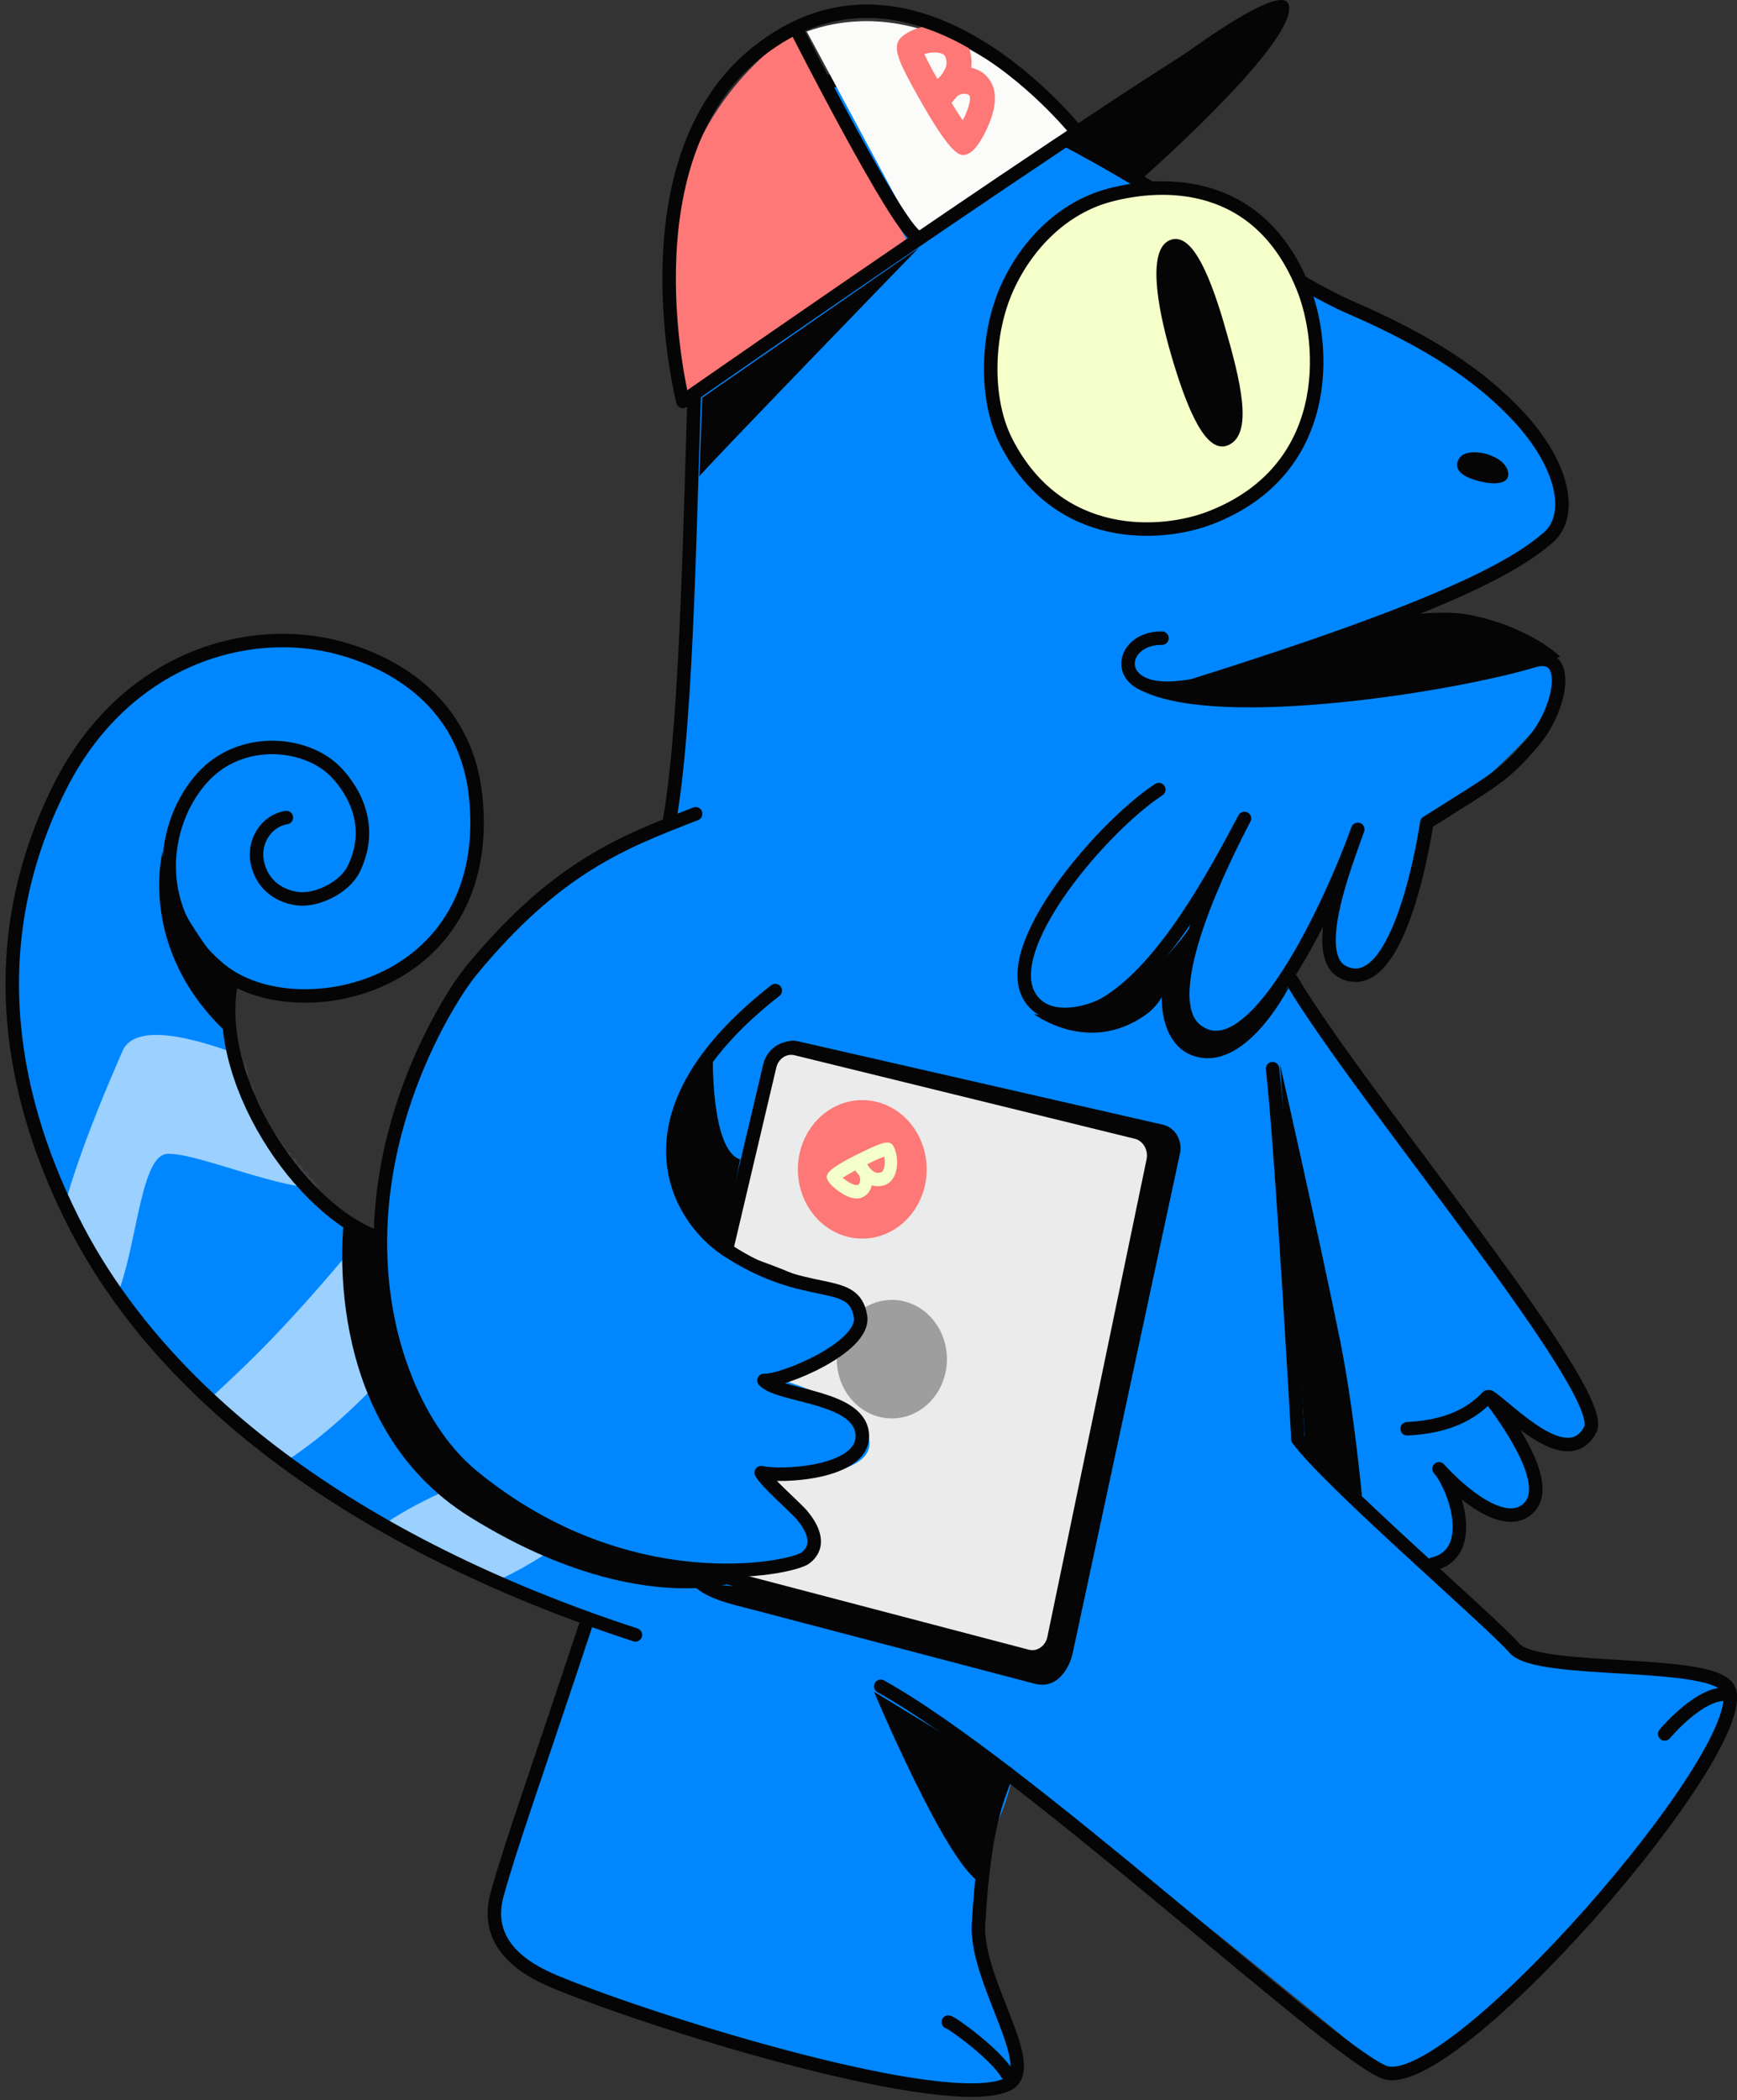 <svg width="283" height="342" viewBox="0 0 283 342" fill="none" xmlns="http://www.w3.org/2000/svg">
<rect x="0" y="0" width="283" height="342" fill="#333333" stroke="none"/>
<path d="M281.707 274.861C279.609 269.653 250.579 272.534 246.762 268.111C243.947 264.852 232.66 254.858 232.66 254.858C243.46 252.734 236.99 242.361 234.365 239.379C237.464 242.827 245.409 249.083 249.171 245.184C253.069 241.11 245.273 230.607 242.715 227.159C245.909 229.21 255.451 239.597 259.146 232.469C262.313 226.359 222.347 179.282 210.964 160.166L210.707 157.053C214.375 152.79 216.446 148.498 218.016 144.309C216.216 150.521 215.201 157.038 218.868 158.013C227.977 160.428 232.321 134.707 232.321 134.707C244.082 125.818 251.716 117.628 254.355 113.045C255.505 111.052 255.018 107.386 252.839 107.27C242.093 106.717 201.423 119.81 194.764 112.347C212.913 106.062 255.302 89.419 255.302 84.226C255.302 75.206 249.401 68.412 242.323 63.131C235.042 57.705 201.382 42.561 195.116 36.581C183.477 25.467 157.843 10.846 137.231 12.665C129.394 13.348 124.346 16.782 119.65 23.547C114.778 30.544 113.763 48.409 113.411 57.138C112.463 80.545 112.138 116.202 109.147 133.238L112.734 132.467C101.149 136.976 90.403 141.166 76.625 157.984C73.932 161.271 57.596 185.377 63.159 214.168C64.864 222.998 69.344 233.56 77.139 240.179C84.921 246.784 92.744 250.741 99.944 253.011C91.756 277.596 83.054 300.946 81.051 308.234C78.574 317.254 87.276 321.109 91.052 322.651C108.241 329.663 154.216 343.731 164.15 339.163C169.834 336.545 158.52 321.924 159.061 312.642C159.995 296.814 162.58 299.811 164.881 289.671L165.084 289.089C191.313 308.583 225.094 336.952 225.5 337.126C236.138 341.782 285.727 284.725 281.775 274.876L281.707 274.861Z" fill="#0087FF"/>
<path d="M112.457 257.549C114.081 259.95 118.466 261.085 121.159 261.739L168.475 274.163C172.413 275.269 174.335 271.297 174.768 269.202L192.254 187.807C192.687 185.712 191.456 183.631 189.507 183.166L129.984 169.564C128.035 169.098 126.099 170.422 125.666 172.517L122.445 206.734C122.445 206.734 139.552 209.338 143.491 214.982C147.429 220.627 128.955 227.246 128.955 227.246C128.955 227.246 144.249 230.796 145.67 237.575C147.091 244.354 129.456 243.205 129.456 243.205C129.456 243.205 139.052 248.253 135.898 254.523C132.745 260.794 112.457 257.564 112.457 257.564V257.549Z" fill="#050505"/>
<path d="M115.691 256.167L167.392 269.726C169.341 270.191 171.276 268.867 171.709 266.772L187.869 189.014C188.302 186.919 187.07 184.839 185.121 184.373L129.686 170.771C127.737 170.305 125.801 171.629 125.368 173.724L118.344 203.518C118.344 203.518 136.236 208.726 140.188 214.371C144.127 220.015 124.868 224.031 124.868 224.031C124.868 224.031 140.161 227.58 141.582 234.36C143.003 241.139 124.705 240.761 124.705 240.761C124.705 240.761 134.328 247.482 131.959 252.108C128.765 258.349 115.691 256.167 115.691 256.167Z" fill="#EBEBEB"/>
<path d="M154.278 221.339C154.278 226.664 150.259 230.984 145.305 230.984C140.352 230.984 136.332 226.664 136.332 221.339C136.332 221.339 139.485 218.692 140.27 216.931C141.34 214.56 140.487 213.192 140.487 213.192C141.881 212.232 143.532 211.679 145.305 211.679C150.259 211.679 154.278 216 154.278 221.325V221.339Z" fill="#9E9E9E"/>
<path d="M140.485 201.7C146.278 201.7 150.974 196.652 150.974 190.425C150.974 184.198 146.278 179.151 140.485 179.151C134.692 179.151 129.996 184.198 129.996 190.425C129.996 196.652 134.692 201.7 140.485 201.7Z" fill="#FD7876"/>
<path d="M46.647 133.136C43.412 133.645 41.233 137.02 41.91 140.41C42.587 143.799 45.158 145.865 48.339 146.331C51.519 146.796 56.148 144.556 57.636 141.486C61.805 132.888 55.498 126.458 54.375 125.396C49.597 120.814 39.257 119.781 33.032 126.575C26.291 133.936 24.207 148.44 35.968 157.969C48.176 167.862 80.685 161.111 77.505 129.79C76.07 115.707 65.919 108.433 55.431 105.553C40.286 101.392 19.484 106.906 10.24 127.069C-1.101 151.815 0.874 176.838 11.796 198.645C26.116 227.246 57.623 251.236 103.517 266.234C103.517 266.234 118.892 259.63 115.684 234.36C114.71 226.664 98.875 219.07 92.013 216.655C76.422 211.2 49.665 199.532 41.896 181.726C34.547 164.908 38.716 150.797 38.716 150.797" fill="#0087FF"/>
<mask id="mask0_1357_2449" style="mask-type:luminance" maskUnits="userSpaceOnUse" x="2" y="104" width="106" height="163">
<path d="M46.647 133.136C43.412 133.645 41.233 137.02 41.91 140.41C42.587 143.799 45.158 145.865 48.339 146.331C51.519 146.796 56.148 144.556 57.636 141.486C61.805 132.888 55.498 126.458 54.375 125.396C49.597 120.814 39.257 119.781 33.032 126.575C26.291 133.936 24.207 148.44 35.968 157.969C48.176 167.862 80.685 161.111 77.505 129.79C76.07 115.707 65.919 108.433 55.431 105.553C40.286 101.392 19.484 106.906 10.24 127.069C-1.101 151.815 0.874 176.838 11.796 198.645C26.116 227.246 57.623 251.236 103.517 266.234L107.428 254.713C107.428 254.713 90.43 249.315 83.73 246.42C61.94 237.008 57.718 200.653 57.718 200.653C57.718 200.653 44.224 187.079 41.896 181.74C34.547 164.923 38.716 150.811 38.716 150.811" fill="white"/>
</mask>
<g mask="url(#mask0_1357_2449)">
<path d="M44.644 173.768C44.184 174.277 23.125 163.759 19.931 171.208C16.736 178.656 1.497 212.727 12.121 216.044C22.746 219.361 20.851 188.127 27.293 187.894C33.735 187.661 55.322 198.485 57.42 190.716C59.518 182.948 44.644 173.783 44.644 173.783V173.768Z" fill="#9BD0FF"/>
<path d="M63.489 195.634C63.489 195.634 53.474 208.785 42.294 220.059C31.819 230.607 19.977 239.248 23.969 241.721C43.242 253.694 80.745 206.166 75.832 201.118C70.919 196.07 63.489 195.634 63.489 195.634Z" fill="#9BD0FF"/>
<path d="M83.03 202.558C82.069 209.716 86.63 224.54 89.174 232.047C90 234.476 88.673 237.139 86.332 237.75C75.315 240.63 50.927 251.177 57.559 258.597C66.626 268.737 98.296 250.508 101.368 240.412C104.441 230.316 96.753 201.875 92.571 198.121C88.389 194.368 83.436 199.503 83.03 202.558Z" fill="#9BD0FF"/>
</g>
<path d="M46.653 133.136C43.419 133.645 41.24 137.02 41.916 140.41C42.593 143.799 45.165 145.865 48.345 146.331C51.526 146.796 56.154 144.556 57.643 141.486C61.812 132.889 55.505 126.458 54.381 125.396C49.604 120.814 39.264 119.781 33.038 126.575C26.298 133.936 24.214 148.44 35.975 157.969C48.183 167.862 80.692 161.111 77.511 129.79C76.076 115.707 65.926 108.433 55.437 105.553C40.292 101.392 20.221 107.357 9.773 128.117C-2.435 152.368 0.881 176.838 11.803 198.645C26.122 227.246 57.63 251.236 103.524 266.235" stroke="#050505" stroke-width="2.197" stroke-linecap="round" stroke-linejoin="round"/>
<path d="M37.811 159.482C34.184 175.063 48.841 197.365 61.942 201.656" stroke="#050505" stroke-width="2.197" stroke-linecap="round" stroke-linejoin="round"/>
<path d="M245.733 77.082C245.422 73.998 239.196 72.631 237.843 74.507C237.247 75.322 236.706 76.951 239.995 78.057C243.283 79.163 245.909 78.886 245.733 77.082Z" fill="#050505"/>
<path d="M186.511 111.488C198.76 117.569 236.439 111.634 249.864 107.604C256.063 105.742 254.452 115.285 249.851 120.712C244.884 126.56 243.382 127.04 232.46 133.965C232.46 133.965 228.318 162.944 218.844 158.318C213.363 155.627 219.061 141.122 221.213 135.056C217.207 146.316 204.187 175.223 194.835 167.73C187.973 162.217 199.572 139.362 202.752 133.281C198.002 142.184 189.773 157.707 180.164 163.41C177.904 164.748 172.368 166.436 169.12 163.861C160.404 156.921 179.122 134.896 188.799 128.582" stroke="#050505" stroke-width="2.197" stroke-linecap="round" stroke-linejoin="round"/>
<path d="M109.098 133.514C112.102 116.479 112.427 80.822 113.361 57.414C113.713 48.685 114.741 30.821 119.6 23.823C124.31 17.058 129.372 13.829 137.181 12.941C164.736 9.857 200.791 41.746 220.199 50.155C232.975 55.697 241.163 61.182 247.281 67.7C254.643 75.555 256.524 83.891 252.18 87.601C246.848 92.169 235.723 98.686 194.362 111.649C194.362 111.649 189.45 112.696 186.499 111.489C181.667 109.51 183.711 103.851 189.314 103.924" stroke="#050505" stroke-width="2.197" stroke-linecap="round" stroke-linejoin="round"/>
<path d="M126.314 161.315C100.694 181.318 110.087 198.063 118.356 203.518C131.498 212.189 139.077 207.505 140.2 214.371C141.026 219.376 127.492 224.977 124.473 224.802C126.896 227.493 140.498 227.275 140.498 233.88C140.498 239.946 127.221 240.572 124.027 239.815C124.798 241.343 129.684 245.518 130.753 246.842C131.823 248.166 134.177 251.425 131.227 253.709C128.994 255.44 102.264 261.041 77.104 240.485C69.187 234.025 64.829 223.289 63.123 214.473C57.561 185.683 73.897 161.577 76.59 158.289C90.625 141.166 101.506 137.136 113.335 132.525" stroke="#050505" stroke-width="2.197" stroke-linecap="round" stroke-linejoin="round"/>
<path d="M131.438 5.129L149.411 38.56L175.301 22.412C175.301 22.412 155.095 -3.265 131.438 5.129Z" fill="#FBFBFA"/>
<path d="M156.942 25.249C155.751 25.249 153.87 23.547 148.794 14.309C146.236 9.668 145.235 7.326 147.035 5.9C148.997 4.343 152.015 3.761 154.37 4.474C155.995 4.969 157.199 6.06 157.767 7.544C158.255 8.839 158.377 9.988 158.241 11.035C159.283 11.268 160.353 11.806 161.124 12.854C162.667 14.949 162.369 18.033 160.258 22.034C159.784 22.921 158.85 24.478 157.876 24.958C157.592 25.103 157.294 25.249 156.955 25.249H156.942ZM155.034 16.767C155.697 17.844 156.333 18.833 156.861 19.604C158.214 16.971 158.106 15.793 157.943 15.56C157.767 15.298 157.023 15.211 156.685 15.298C156.428 15.385 156.198 15.502 155.981 15.633C155.71 15.967 155.426 16.287 155.155 16.607C155.115 16.651 155.074 16.709 155.034 16.753V16.767ZM150.608 8.824C151.068 9.842 151.84 11.312 152.733 12.868C152.882 12.723 153.044 12.563 153.207 12.417C154.208 11.123 154.452 10.366 154.005 9.188C153.897 8.911 153.545 8.766 153.274 8.679C152.516 8.446 151.488 8.519 150.608 8.81V8.824Z" fill="#FD7876"/>
<path d="M129.192 5.391L148.6 40.713L111.327 64.281C111.327 64.281 108.85 45.994 109.879 37.105C112.356 15.531 129.192 5.376 129.192 5.376V5.391Z" fill="#FD7876"/>
<path d="M207.124 1.826C195.295 6.772 111.262 65.386 111.262 65.386C111.262 65.386 101.328 26.238 123.24 8.605C149.374 -12.416 176.023 22.164 176.023 22.164" stroke="#050505" stroke-width="2.197" stroke-linecap="round" stroke-linejoin="round"/>
<path d="M130.066 5.391C130.066 5.391 146.226 37.163 149.407 38.575" stroke="#050505" stroke-width="2.197" stroke-linecap="round" stroke-linejoin="round"/>
<path d="M95.353 264.867C87.422 288.784 83.199 300.466 80.98 308.54C78.503 317.56 87.205 321.415 90.981 322.957C108.17 329.969 154.145 344.037 164.079 339.469C169.763 336.85 158.882 322.637 159.423 313.355C160.357 297.527 162.319 293.367 164.079 288.711" stroke="#050505" stroke-width="2.197" stroke-linecap="round" stroke-linejoin="round"/>
<path d="M211.473 234.36C211.473 234.36 208.834 187.065 207.332 174.03" stroke="#050505" stroke-width="2.197" stroke-linecap="round" stroke-linejoin="round"/>
<path d="M143.5 274.614C166.873 287.576 216.124 333.475 225.408 337.403C236.1 341.927 285.635 285.001 281.683 275.152C279.585 269.944 250.555 272.825 246.738 268.402C243.03 264.11 216.232 241.037 211.468 234.345" stroke="#050505" stroke-width="2.197" stroke-linecap="round" stroke-linejoin="round"/>
<path d="M134.721 191.517C134.789 190.833 135.79 189.815 141.123 187.283C143.938 185.945 145.034 185.654 145.575 186.672C146.252 187.938 146.36 189.844 145.833 191.211C145.481 192.142 144.845 192.782 144.046 193.015C143.275 193.248 142.611 193.204 142.043 193.015C141.881 193.67 141.529 194.353 140.879 194.775C139.702 195.561 138.105 195.168 136.142 193.612C135.709 193.262 134.965 192.608 134.775 192.011C134.721 191.851 134.68 191.691 134.694 191.502L134.721 191.517ZM139.323 190.615C138.524 191.051 137.793 191.458 137.279 191.793C137.306 191.822 137.347 191.851 137.374 191.866C138.741 192.942 139.553 193.117 139.837 192.928C140.094 192.753 140.175 192.171 140.148 191.968C140.121 191.764 140.054 191.589 139.986 191.415C139.823 191.211 139.661 191.007 139.499 190.818C139.444 190.746 139.39 190.687 139.336 190.615H139.323ZM144.046 188.36C143.41 188.578 142.381 189.043 141.285 189.596C141.407 189.756 141.515 189.931 141.637 190.12C142.327 190.906 142.774 191.138 143.532 190.92C143.708 190.862 143.87 190.687 143.978 190.382C144.195 189.815 144.208 189.029 144.06 188.374L144.046 188.36Z" fill="#F4FFC9"/>
<path d="M210.453 159.656C221.822 178.758 262.275 226.664 259.108 232.774C255.413 239.903 245.872 229.53 242.678 227.464C245.249 230.912 253.045 241.43 249.134 245.489C245.222 249.548 237.535 242.652 234.449 239.19C237.075 242.172 240.81 252.923 233.502 254.698" stroke="#050505" stroke-width="2.197" stroke-linecap="round" stroke-linejoin="round"/>
<path d="M242.372 227.464C238.799 231.232 234.157 232.41 229.258 232.672" stroke="#050505" stroke-width="2.197" stroke-linecap="round" stroke-linejoin="round"/>
<path d="M118.356 203.518L125.38 173.724C125.813 171.629 127.748 170.305 129.697 170.771L185.133 184.373C187.082 184.839 188.314 186.919 187.88 189.014L171.721 266.772C171.288 268.867 169.352 270.191 167.403 269.726L115.703 256.167" stroke="#050505" stroke-width="2.197" stroke-miterlimit="10" stroke-linecap="round"/>
<path d="M254.208 106.95C254.208 106.95 249.363 102.091 239.361 100.112C234.584 99.166 226.951 100.49 226.951 100.49L190.246 112.871C190.246 112.871 215.054 114.02 221.158 113.147C241.554 110.237 249.444 108.681 254.208 106.935V106.95Z" fill="#050505"/>
<path d="M180.728 31.795C173.379 33.759 167.411 39.549 164.095 46.867C160.779 54.184 160.305 64.877 163.973 72.005C172.472 88.546 189.295 87.382 197.213 84.313C217.243 76.544 216.079 56.163 212.303 46.823C205.116 28.987 189.525 29.453 180.728 31.795Z" fill="#F4FFC9"/>
<path d="M180.728 31.795C173.379 33.759 167.411 39.549 164.095 46.867C160.779 54.184 160.305 64.877 163.973 72.005C172.472 88.546 189.295 87.382 197.213 84.313C217.243 76.544 216.079 56.163 212.303 46.823C205.116 28.987 189.525 29.453 180.728 31.795Z" stroke="#050505" stroke-width="2.197" stroke-miterlimit="10" stroke-linecap="round"/>
<path d="M199.466 52.861C202.146 62.055 204.244 70.624 200.156 72.471C196.57 74.115 193.484 66.972 190.804 57.778C188.125 48.584 187.272 40.684 190.466 39.171C193.836 37.571 196.786 43.652 199.466 52.846V52.861Z" fill="#050505"/>
<path d="M271.223 282.368C271.223 282.368 277.381 274.963 281.874 275.981" stroke="#050505" stroke-width="2.197" stroke-linecap="round" stroke-linejoin="round"/>
<path d="M154.504 329.285C154.978 329.285 162.178 334.464 164.073 337.694" stroke="#050505" stroke-width="2.197" stroke-linecap="round" stroke-linejoin="round"/>
<path d="M208.562 173.375C208.562 173.375 215.235 202.878 218.361 218.43C220.567 229.385 221.894 243.613 221.894 243.613L212.704 235.902L208.562 173.375Z" fill="#050505"/>
<path d="M116.137 171.775C116.137 171.775 115.772 187.239 120.577 188.811L117.91 202.544C117.91 202.544 109.871 196.041 109.871 190.396C109.871 181.449 116.151 171.775 116.151 171.775H116.137Z" fill="#050505"/>
<path d="M56.032 198.79C56.032 198.79 51.742 231.654 76.618 247.075C102.941 263.398 119.697 257.68 119.697 257.68C119.697 257.68 74.452 248.82 66.034 226.737C61.229 214.138 61.947 201.656 61.947 201.656L56.032 198.805V198.79Z" fill="#050505"/>
<path d="M26.495 138.678C26.495 138.678 22.164 154.87 37.553 168.734L37.241 158.9C37.241 158.9 26.604 146.316 26.495 138.693V138.678Z" fill="#050505"/>
<path d="M113.938 77.592C113.938 77.214 149.667 40.378 149.667 40.378L114.411 64.761L113.938 77.606V77.592Z" fill="#050505"/>
<path d="M174.023 23.488L185.162 29.918C185.162 29.918 211.296 7.107 209.997 0.881C208.698 -5.346 174.037 23.488 174.037 23.488H174.023Z" fill="#050505"/>
<path d="M168.48 165.155C168.48 165.155 177.21 171.76 186.427 165.417C188.511 163.992 189.269 162.362 189.269 162.362C189.269 162.362 188.876 170.727 195.183 172.153C203.466 174.015 210.152 160.457 210.152 160.457C210.152 160.457 198.919 173.171 193.288 166.552C189.932 162.61 193.897 150.986 193.897 150.986C193.897 150.986 182.637 168.051 168.48 165.141V165.155Z" fill="#050505"/>
<path d="M142.41 275.516C142.41 275.516 154.063 303.273 159.585 306.488L164.092 288.682L142.41 275.501V275.516Z" fill="#050505"/>
</svg>
